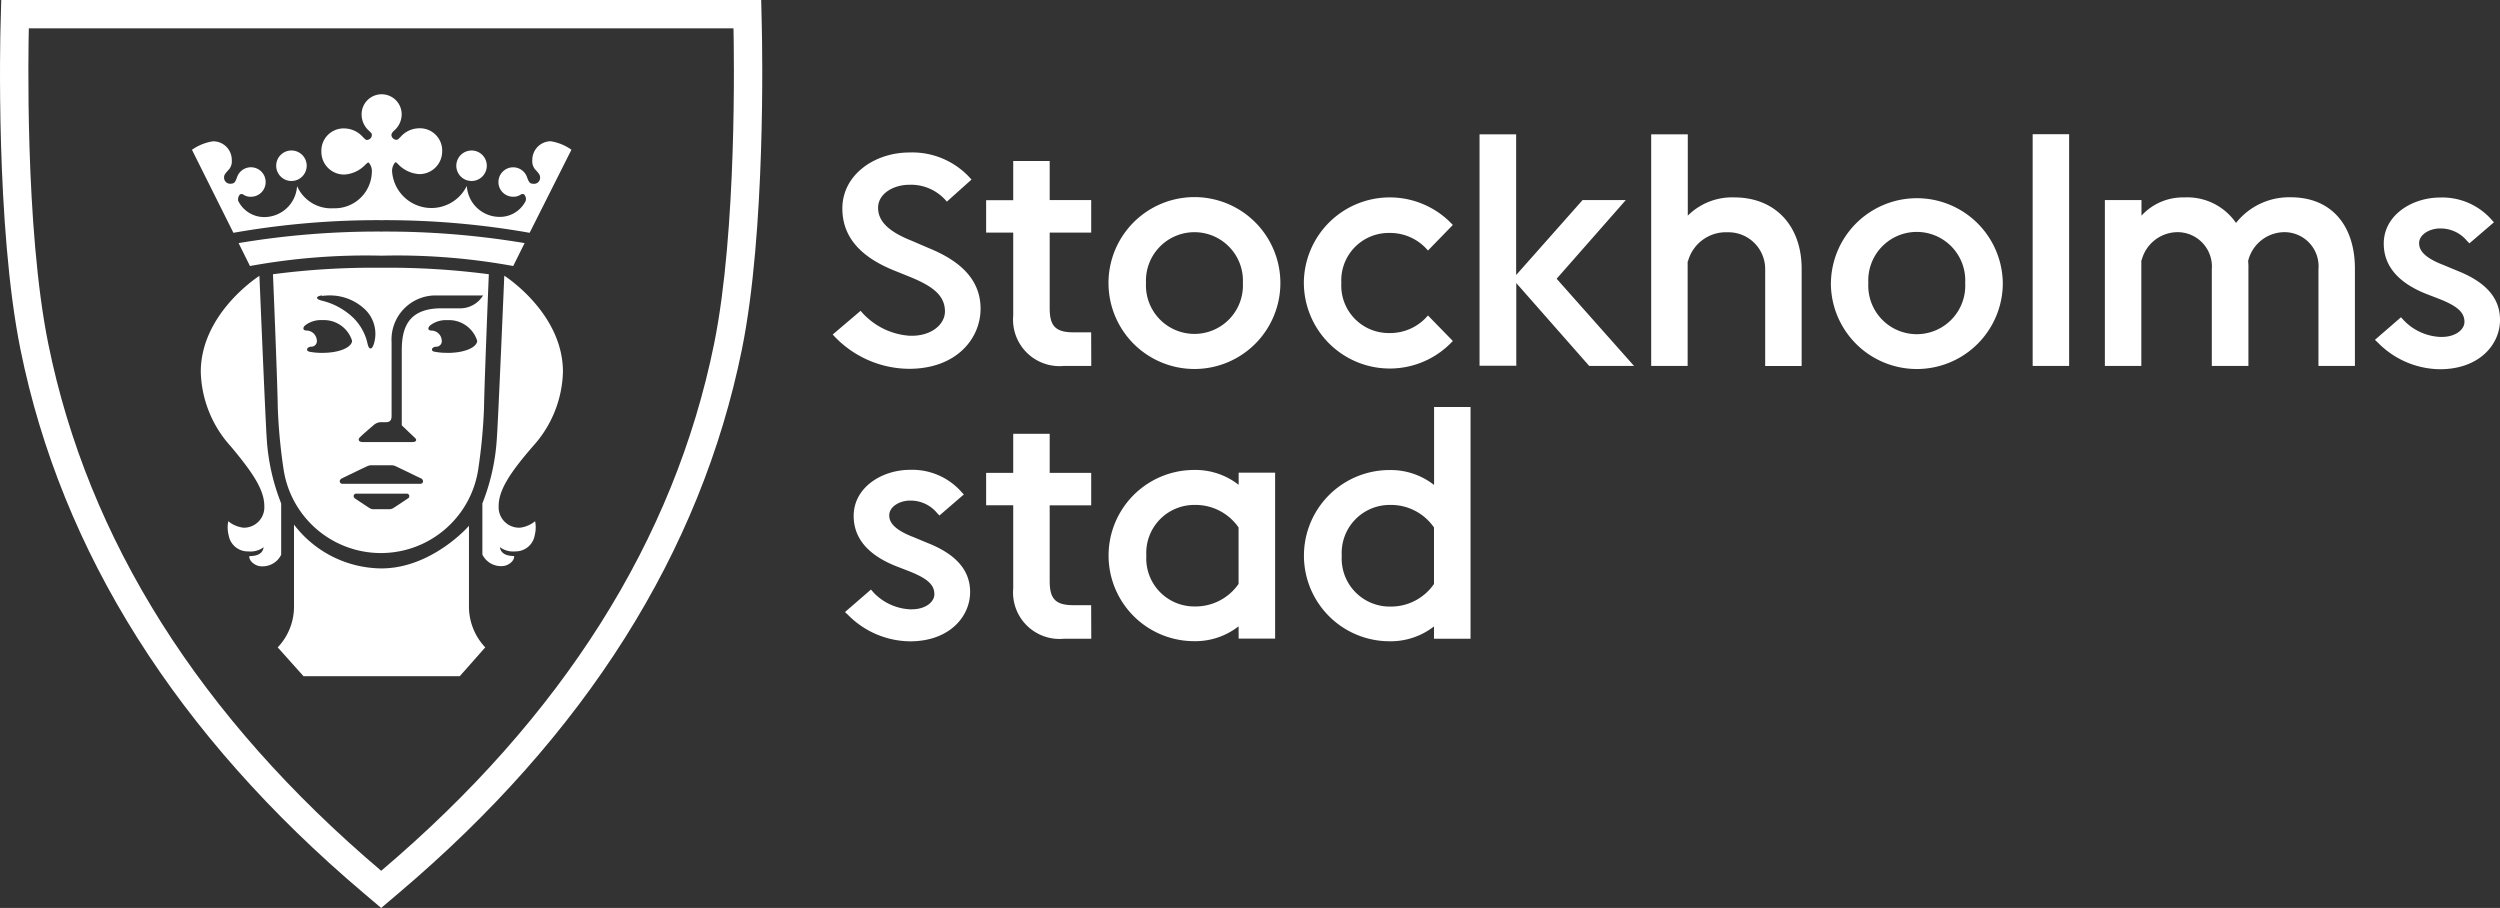 <svg xmlns="http://www.w3.org/2000/svg" id="Layer_1" data-name="Layer 1" viewBox="0 0 173.468 63"><rect x="0" y="0" width="173.468" height="63" fill="#333333" stroke="none"/><defs><style>.cls-1{fill:#fff;}</style></defs><path d="M90.47 19.64a5.962 5.962 0 0 1 10.338-4.03l-1.726 1.774a3.422 3.422 0 0 0-2.67-1.22 3.29 3.29 0 0 0-3.34 3.475 3.29 3.29 0 0 0 3.34 3.47 3.422 3.422 0 0 0 2.67-1.22l1.726 1.77a5.962 5.962 0 0 1-10.337-4.03m14.72 5.75h-2.53V9.32h2.54v9.764l4.61-5.203h3l-4.8 5.46 5.37 6.05h-3.11l-5.06-5.75v5.76zm11.91-7.25v7.26h-2.53V9.32h2.54v5.643a4.35 4.35 0 0 1 3.22-1.266c2.86 0 4.68 1.98 4.68 4.95v6.75h-2.53v-6.7a2.55 2.55 0 0 0-2.62-2.58 2.728 2.728 0 0 0-2.74 2.02m23.92-8.827h2.53v16.08h-2.53zm7.54 8.75v7.33h-2.53V13.883h2.54v1.082a3.89 3.89 0 0 1 2.97-1.266 4.1 4.1 0 0 1 3.59 1.77 4.7 4.7 0 0 1 3.8-1.78c2.84 0 4.45 1.98 4.45 4.95v6.75h-2.53v-6.7a2.368 2.368 0 0 0-2.37-2.58 2.61 2.61 0 0 0-2.51 2 4.056 4.056 0 0 1 .02.53v6.75h-2.54v-6.7a2.386 2.386 0 0 0-2.39-2.58 2.59 2.59 0 0 0-2.48 1.95m-62.66 25.4a4.876 4.876 0 0 1-3.08 1.03 5.94 5.94 0 0 1 0-11.88 4.877 4.877 0 0 1 3.086 1.03v-.84h2.53v11.51h-2.53zm0-2.95V36.6a3.627 3.627 0 0 0-3.06-1.564 3.33 3.33 0 0 0-3.34 3.52 3.33 3.33 0 0 0 3.34 3.524 3.627 3.627 0 0 0 3.06-1.565m13.56 2.95a4.875 4.875 0 0 1-3.084 1.03 5.94 5.94 0 0 1 0-11.88 4.876 4.876 0 0 1 3.09 1.036v-5.41h2.53v16.08H99.5zm0-2.95V36.6a3.626 3.626 0 0 0-3.06-1.564 3.33 3.33 0 0 0-3.34 3.522 3.33 3.33 0 0 0 3.34 3.53 3.627 3.627 0 0 0 3.06-1.567M75.72 25.39h-1.89a3.225 3.225 0 0 1-3.525-3.5v-5.75h-1.88v-2.25h1.88v-2.72h2.53v2.713h2.88v2.256h-2.88v5.22c0 1.17.32 1.7 1.63 1.7h1.247zm0 18.93h-1.89a3.226 3.226 0 0 1-3.525-3.5v-5.76h-1.88v-2.25h1.88V30.1h2.53v2.71h2.88v2.256h-2.88v5.226c0 1.174.32 1.7 1.63 1.7h1.247zm89.07-20.74l.2.188a6.12 6.12 0 0 0 4.31 1.852c2.736 0 4.17-1.72 4.17-3.42 0-1.515-.976-2.63-2.98-3.418l-.96-.4c-1.5-.574-1.674-1.136-1.674-1.506 0-.613.74-1.024 1.45-1.024a2.373 2.373 0 0 1 1.87.86l.17.174 1.7-1.46-.17-.19a4.56 4.56 0 0 0-3.564-1.53c-1.922 0-3.91 1.2-3.91 3.2 0 1.53.986 2.703 2.93 3.48l.97.374c1.24.5 1.7.93 1.7 1.58 0 .51-.59 1.038-1.57 1.038h-.13a3.738 3.738 0 0 1-2.533-1.176l-.17-.19zM58.63 42.47l.2.184a6.123 6.123 0 0 0 4.314 1.846c2.737 0 4.17-1.72 4.17-3.42 0-1.51-.974-2.628-2.977-3.415l-.962-.4c-1.5-.575-1.673-1.137-1.673-1.508 0-.612.735-1.023 1.445-1.023a2.377 2.377 0 0 1 1.87.86l.167.176 1.693-1.46-.17-.183a4.56 4.56 0 0 0-3.563-1.527c-1.923 0-3.91 1.2-3.91 3.2 0 1.534.985 2.705 2.93 3.48l.97.376c1.24.5 1.7.928 1.7 1.582 0 .512-.588 1.04-1.57 1.04h-.13A3.74 3.74 0 0 1 60.6 41.1l-.166-.193zm1.085-20.904a4.878 4.878 0 0 0 3.362 1.728c1.516.074 2.49-.775 2.49-1.68 0-1.1-.818-1.734-2.358-2.374l-1.24-.5c-2.36-.972-3.52-2.376-3.52-4.276 0-2.355 2.26-3.883 4.64-3.883a5.417 5.417 0 0 1 4.32 1.88l-1.71 1.53a3.22 3.22 0 0 0-2.61-1.17c-1.06 0-2.16.59-2.16 1.6 0 .95.76 1.66 2.32 2.28l1.21.52c2.13.87 3.58 2.15 3.58 4.2s-1.65 4.17-4.97 4.17a7.21 7.21 0 0 1-5.29-2.38zm17.2-1.926a5.963 5.963 0 0 1 11.927 0 5.963 5.963 0 0 1-11.926 0m9.324 0a3.365 3.365 0 1 0-6.722 0 3.365 3.365 0 1 0 6.722 0m40.802 0a5.964 5.964 0 0 1 11.927 0 5.964 5.964 0 0 1-11.93 0m9.32 0a3.365 3.365 0 1 0-6.72 0 3.365 3.365 0 1 0 6.72 0M32.72 10.442a1.058 1.058 0 1 1-1.058 1.058 1.058 1.058 0 0 1 1.058-1.056m-12.495-.002a1.058 1.058 0 1 1-1.06 1.056 1.056 1.056 0 0 1 1.06-1.056m-2.917 28.143c.905 0 .95-.467.99-.618a1.524 1.524 0 0 1-1.07.293 1.34 1.34 0 0 1-1.36-1.11 2.216 2.216 0 0 1-.03-.984 2.04 2.04 0 0 0 1.062.45 1.417 1.417 0 0 0 1.44-1.506c0-1.11-.79-2.31-2.34-4.152a7.983 7.983 0 0 1-2.068-5.145C13.927 21.72 18 19.14 18 19.14s.426 10.23.51 11.334a14.577 14.577 0 0 0 1 4.456v3.564a1.44 1.44 0 0 1-1.384.8c-.388 0-.87-.364-.823-.7M26.47 17.74a44.82 44.82 0 0 0-9.125.718l-.79-1.59a58.2 58.2 0 0 1 9.916-.8 58.31 58.31 0 0 1 9.93.8l-.79 1.59a44.852 44.852 0 0 0-9.13-.718m5.42 29.18H21.06l-1.79-2a4.11 4.11 0 0 0 1.13-2.914V36.4a7.692 7.692 0 0 0 6.07 3.04c3.5 0 6.105-2.974 6.07-2.963v5.532a4.115 4.115 0 0 0 1.13 2.91zm4.16-10.302a2.062 2.062 0 0 0 1.07-.453 2.243 2.243 0 0 1-.03.984 1.34 1.34 0 0 1-1.35 1.11 1.52 1.52 0 0 1-1.07-.3c.04.15.09.62.99.62.05.34-.43.7-.82.7a1.437 1.437 0 0 1-1.38-.8v-3.55a14.544 14.544 0 0 0 1-4.46c.09-1.1.52-11.34.52-11.34s4.07 2.58 4.07 6.67a7.968 7.968 0 0 1-2.07 5.15c-1.6 1.85-2.39 3.05-2.39 4.16a1.418 1.418 0 0 0 1.44 1.506" class="cls-1"/><path d="M36.75 16.154a57.58 57.58 0 0 0-10.28-.877 57.508 57.508 0 0 0-10.274.877l-2.876-5.76a3.41 3.41 0 0 1 1.456-.588 1.288 1.288 0 0 1 1.307 1.294.9.9 0 0 1-.19.652l-.046.045c-.24.273-.3.344-.3.526a.42.42 0 0 0 .428.425c.277 0 .342-.088.467-.437a1.02 1.02 0 0 1 1.99.32 1.013 1.013 0 0 1-1.02 1.02.853.853 0 0 1-.514-.14.27.27 0 0 0-.15-.05.185.185 0 0 0-.138.08.5.5 0 0 0-.08.4 2.01 2.01 0 0 0 1.848 1.12 2.28 2.28 0 0 0 2.234-2.15 2.582 2.582 0 0 0 2.53 1.54 2.574 2.574 0 0 0 2.658-2.48.9.9 0 0 0-.215-.69c-.015 0-.054-.02-.125.05l-.09.08a2.212 2.212 0 0 1-1.467.7 1.574 1.574 0 0 1-1.603-1.6 1.545 1.545 0 0 1 1.6-1.6 1.755 1.755 0 0 1 1.283.6c.1.1.2.2.25.2a.377.377 0 0 0 .284-.12.323.323 0 0 0 .084-.22.206.206 0 0 0 0-.04c0-.08-.1-.16-.2-.26a1.51 1.51 0 0 1-.51-1.14 1.39 1.39 0 1 1 2.78 0 1.5 1.5 0 0 1-.52 1.13.627.627 0 0 0-.19.26v.04a.323.323 0 0 0 .09.22.364.364 0 0 0 .28.12c.06 0 .16-.1.26-.2a1.745 1.745 0 0 1 1.29-.6 1.544 1.544 0 0 1 1.6 1.6 1.576 1.576 0 0 1-1.6 1.58 2.215 2.215 0 0 1-1.46-.69l-.08-.08c-.07-.064-.11-.05-.12-.042a.9.9 0 0 0-.21.69 2.735 2.735 0 0 0 5.18.94 2.28 2.28 0 0 0 2.24 2.15 2 2 0 0 0 1.85-1.12.487.487 0 0 0-.08-.4.187.187 0 0 0-.14-.07.257.257 0 0 0-.142.05.856.856 0 0 1-.513.14 1.012 1.012 0 0 1-1.02-1.025 1.02 1.02 0 0 1 1.99-.31c.13.35.19.44.47.44a.417.417 0 0 0 .43-.426c0-.185-.06-.255-.3-.53l-.05-.05a.9.9 0 0 1-.19-.65A1.293 1.293 0 0 1 38.2 9.8a3.39 3.39 0 0 1 1.45.59zm-3.273 4.408a1.85 1.85 0 0 1-1.457.83h-1.383c-2.43 0-2.76 1.5-2.76 2.964v5.154c.1.094.7.674.9.856.085.078.115.147.09.206s-.11.1-.24.1H25.18c-.187 0-.255-.062-.277-.114a.175.175 0 0 1 .048-.19c.09-.113.74-.67.99-.885a.79.79 0 0 1 .54-.19h.31c.26 0 .38-.13.38-.425V23.74a3.058 3.058 0 0 1 3-3.24h3.36zm-2.44 3.92a4.425 4.425 0 0 1-.9-.08c-.164-.03-.167-.13-.164-.157.01-.1.14-.187.292-.187a.383.383 0 0 0 .388-.43.728.728 0 0 0-.708-.69c-.15 0-.2-.057-.215-.1-.028-.083.036-.2.162-.293a1.786 1.786 0 0 1 1.15-.33 2.048 2.048 0 0 1 2.068 1.43c0 .414-.774.842-2.072.842m-1.688 8.95a.19.19 0 0 1-.207.133h-5.36a.188.188 0 0 1-.205-.134c-.022-.1.044-.2.168-.254.362-.176 1.44-.7 1.7-.815a.665.665 0 0 1 .366-.082h1.31a.672.672 0 0 1 .366.082c.163.074.662.315 1.1.527.24.117.46.223.6.288a.24.24 0 0 1 .165.254m-1.053 1.15c-.11.077-.82.55-.975.647a.556.556 0 0 1-.365.1h-.99a.54.54 0 0 1-.36-.1c-.152-.094-.865-.568-.98-.648a.194.194 0 0 1-.087-.21.187.187 0 0 1 .2-.123H28.2a.186.186 0 0 1 .194.12.194.194 0 0 1-.086.213M21.47 24.4c-.162-.032-.166-.13-.164-.158.01-.1.14-.187.29-.187a.385.385 0 0 0 .39-.43.73.73 0 0 0-.707-.69c-.15 0-.2-.057-.22-.1-.03-.084.03-.2.16-.293a1.79 1.79 0 0 1 1.15-.33 2.047 2.047 0 0 1 2.06 1.43c0 .414-.78.842-2.07.842a4.47 4.47 0 0 1-.9-.08m.9-3.87a3.34 3.34 0 0 1 .46-.035 3.537 3.537 0 0 1 2.55 1.01 2.358 2.358 0 0 1 .57 2.36c-.07.21-.14.31-.23.31s-.16-.12-.21-.35a3.58 3.58 0 0 0-1.03-1.82 4.75 4.75 0 0 0-2.15-1.15c-.22-.06-.326-.13-.32-.2s.114-.13.332-.16m4.1-1.92a53.22 53.22 0 0 0-7.49.45c.034.81.307 7.41.334 9.27a37.818 37.818 0 0 0 .41 4.32 6.83 6.83 0 0 0 13.49 0 38.172 38.172 0 0 0 .41-4.32c.03-1.86.3-8.46.333-9.27a53.25 53.25 0 0 0-7.49-.45" class="cls-1"/><path d="M2 1.967c-.027 1.1-.292 13.8 1.35 21.89 2.758 13.607 10.53 25.91 23.1 36.565 12.565-10.654 20.337-22.956 23.1-36.566 1.594-7.856 1.38-20.25 1.345-21.89zM26.448 63l-1.22-1.034C12.282 51.008 4.273 38.318 1.42 24.248-.313 15.688.02 2.4.037 1.838L.087 0h52.73l.043 1.87c.033 1.43.275 14.208-1.382 22.378-2.858 14.072-10.87 26.763-23.81 37.718z" class="cls-1"/></svg>